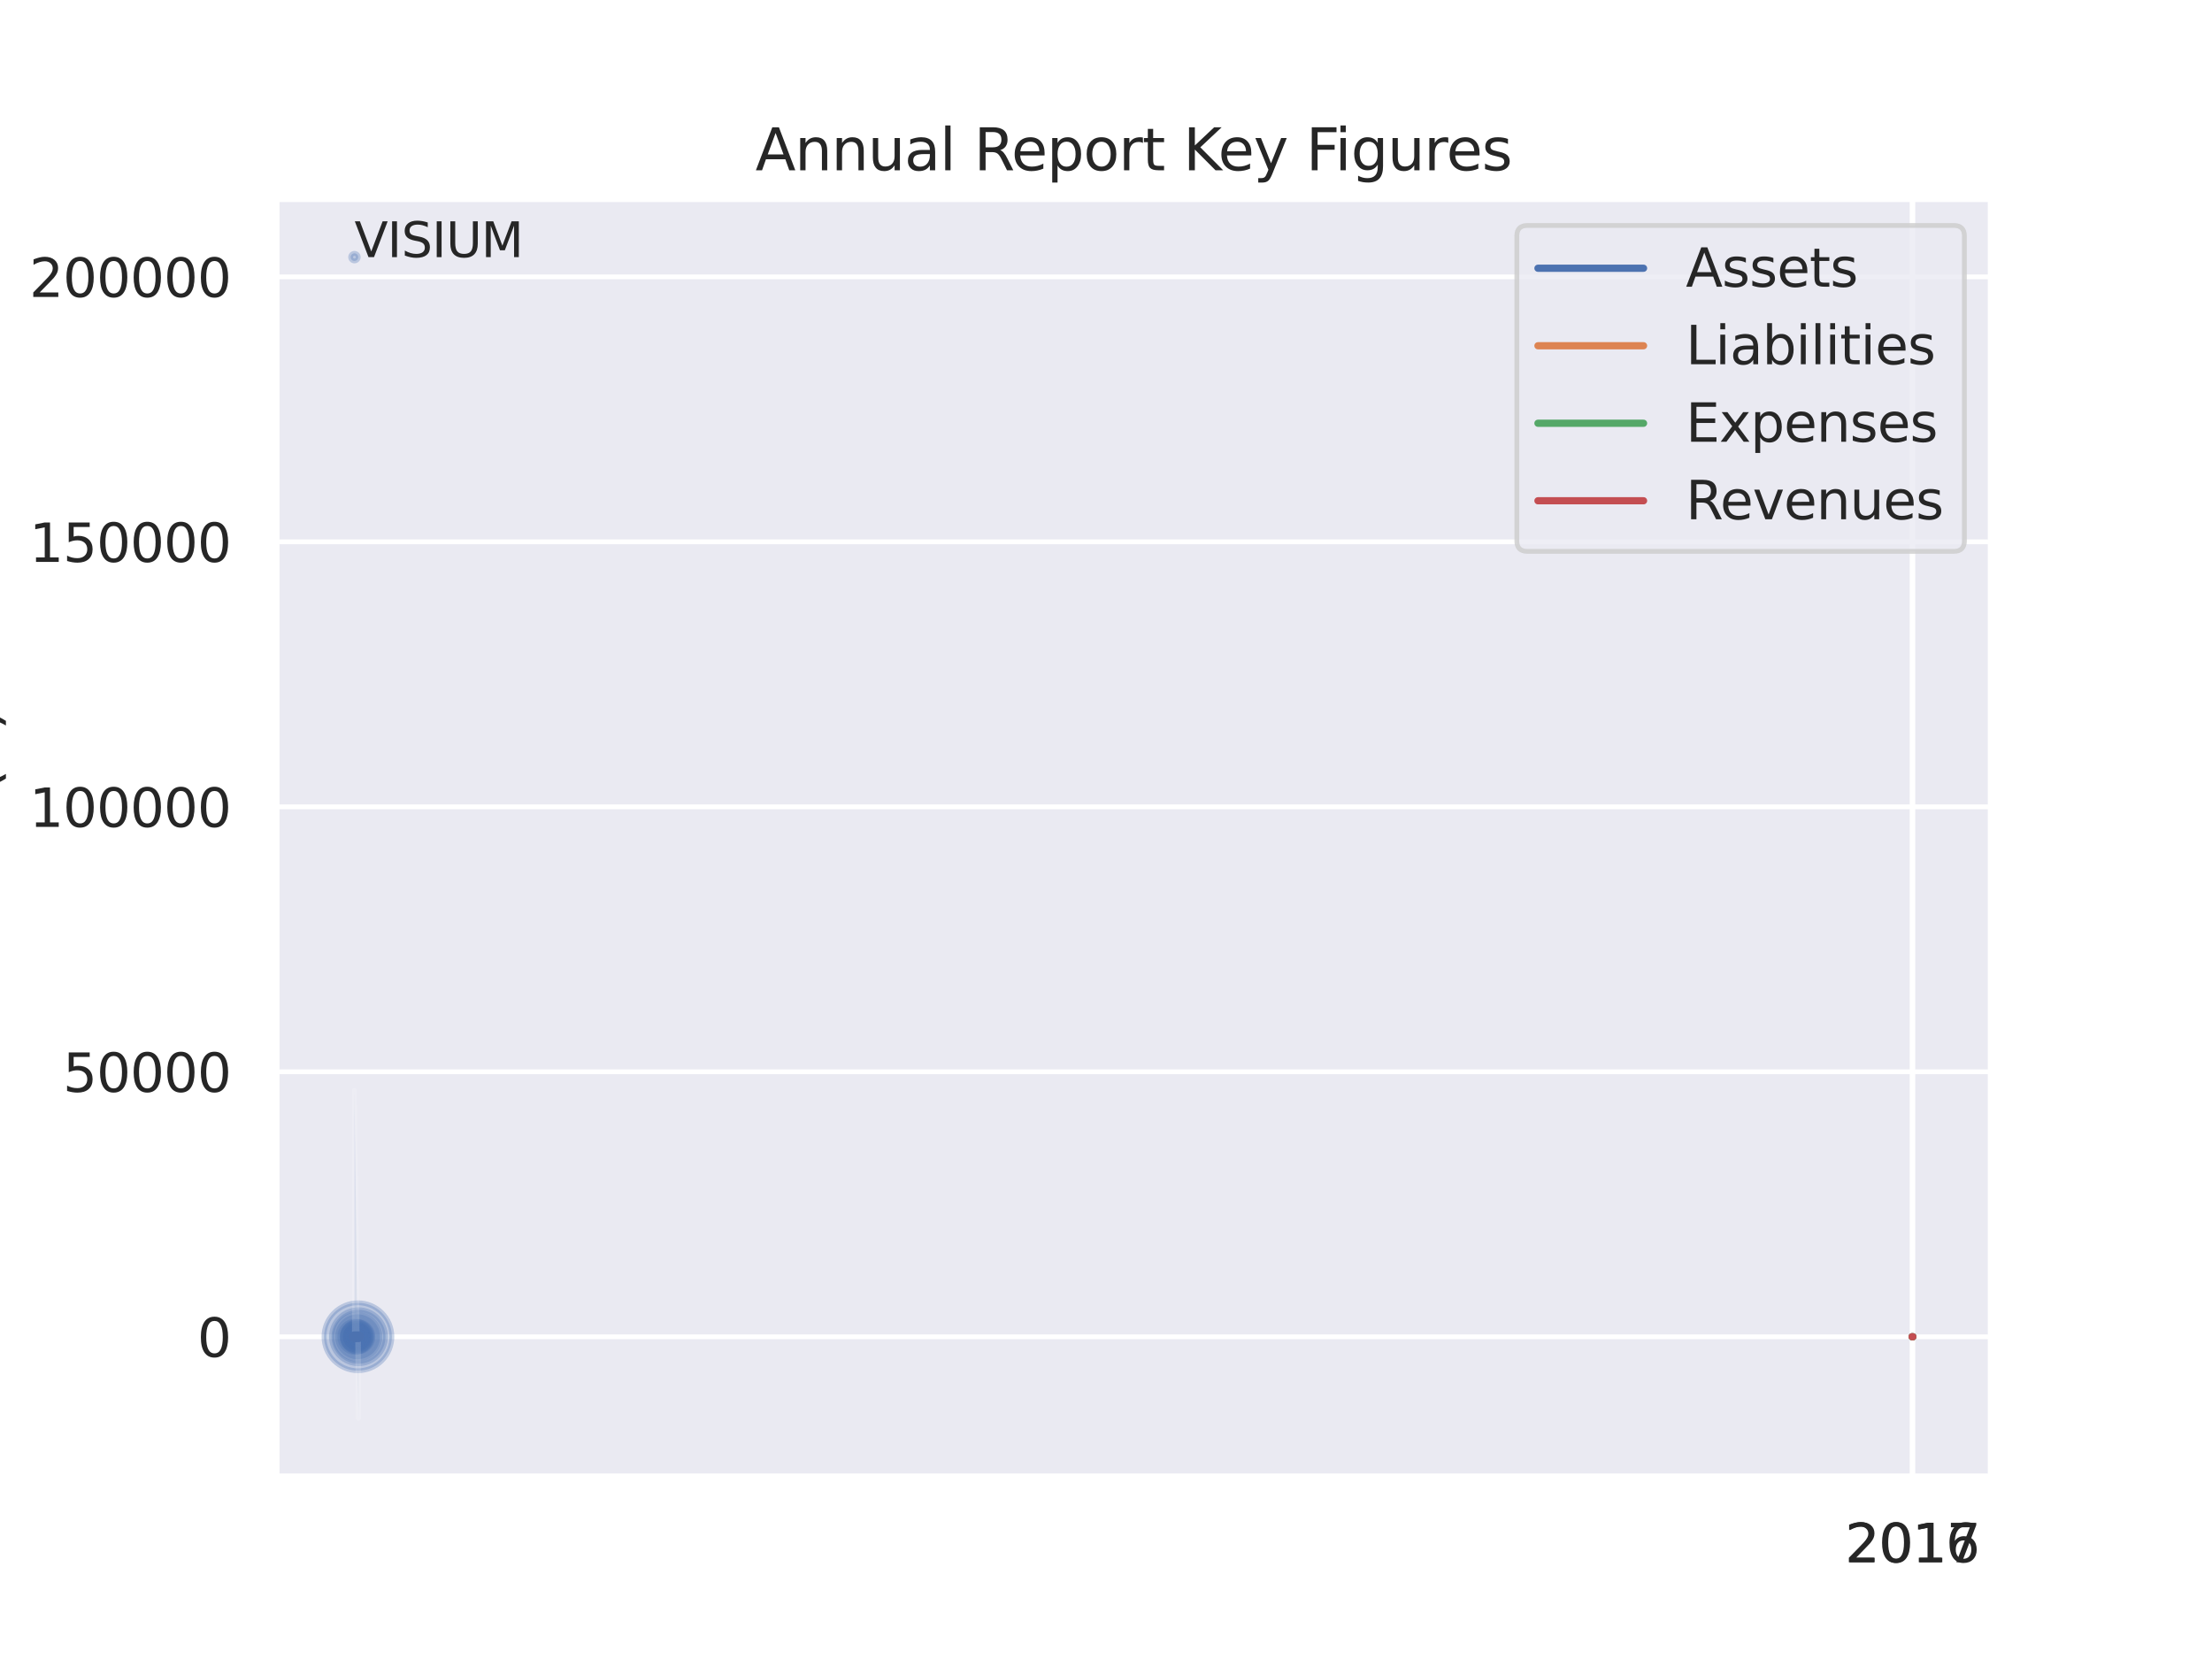 <?xml version="1.0" encoding="utf-8" standalone="no"?>
<!DOCTYPE svg PUBLIC "-//W3C//DTD SVG 1.1//EN"
  "http://www.w3.org/Graphics/SVG/1.1/DTD/svg11.dtd">
<svg xmlns:xlink="http://www.w3.org/1999/xlink" width="460.8pt" height="345.6pt" viewBox="0 0 460.8 345.6" xmlns="http://www.w3.org/2000/svg" version="1.1">
 <defs>
  <style type="text/css">*{stroke-linejoin: round; stroke-linecap: butt}</style>
 </defs>
 <g id="figure_1">
  <g id="patch_1">
   <path d="M 0 345.6 
L 460.8 345.6 
L 460.8 0 
L 0 0 
z
" style="fill: #ffffff"/>
  </g>
  <g id="axes_1">
   <g id="patch_2">
    <path d="M 57.6 307.584 
L 414.72 307.584 
L 414.72 41.472 
L 57.6 41.472 
z
" style="fill: #eaeaf2"/>
   </g>
   <g id="matplotlib.axis_1">
    <g id="xtick_1">
     <g id="line2d_1">
      <path d="M 398.326 307.584 
L 398.326 41.472 
" clip-path="url(#p0b3919b9aa)" style="fill: none; stroke: #ffffff; stroke-linecap: round"/>
     </g>
     <g id="text_1">
      <!-- 2016 -->
      <g style="fill: #262626" transform="translate(384.329 325.442) scale(0.11 -0.11)">
       <defs>
        <path id="DejaVuSans-32" d="M 1228 531 
L 3431 531 
L 3431 0 
L 469 0 
L 469 531 
Q 828 903 1448 1529 
Q 2069 2156 2228 2338 
Q 2531 2678 2651 2914 
Q 2772 3150 2772 3378 
Q 2772 3750 2511 3984 
Q 2250 4219 1831 4219 
Q 1534 4219 1204 4116 
Q 875 4013 500 3803 
L 500 4441 
Q 881 4594 1212 4672 
Q 1544 4750 1819 4750 
Q 2544 4750 2975 4387 
Q 3406 4025 3406 3419 
Q 3406 3131 3298 2873 
Q 3191 2616 2906 2266 
Q 2828 2175 2409 1742 
Q 1991 1309 1228 531 
z
" transform="scale(0.016)"/>
        <path id="DejaVuSans-30" d="M 2034 4250 
Q 1547 4250 1301 3770 
Q 1056 3291 1056 2328 
Q 1056 1369 1301 889 
Q 1547 409 2034 409 
Q 2525 409 2770 889 
Q 3016 1369 3016 2328 
Q 3016 3291 2770 3770 
Q 2525 4250 2034 4250 
z
M 2034 4750 
Q 2819 4750 3233 4129 
Q 3647 3509 3647 2328 
Q 3647 1150 3233 529 
Q 2819 -91 2034 -91 
Q 1250 -91 836 529 
Q 422 1150 422 2328 
Q 422 3509 836 4129 
Q 1250 4750 2034 4750 
z
" transform="scale(0.016)"/>
        <path id="DejaVuSans-31" d="M 794 531 
L 1825 531 
L 1825 4091 
L 703 3866 
L 703 4441 
L 1819 4666 
L 2450 4666 
L 2450 531 
L 3481 531 
L 3481 0 
L 794 0 
L 794 531 
z
" transform="scale(0.016)"/>
        <path id="DejaVuSans-36" d="M 2113 2584 
Q 1688 2584 1439 2293 
Q 1191 2003 1191 1497 
Q 1191 994 1439 701 
Q 1688 409 2113 409 
Q 2538 409 2786 701 
Q 3034 994 3034 1497 
Q 3034 2003 2786 2293 
Q 2538 2584 2113 2584 
z
M 3366 4563 
L 3366 3988 
Q 3128 4100 2886 4159 
Q 2644 4219 2406 4219 
Q 1781 4219 1451 3797 
Q 1122 3375 1075 2522 
Q 1259 2794 1537 2939 
Q 1816 3084 2150 3084 
Q 2853 3084 3261 2657 
Q 3669 2231 3669 1497 
Q 3669 778 3244 343 
Q 2819 -91 2113 -91 
Q 1303 -91 875 529 
Q 447 1150 447 2328 
Q 447 3434 972 4092 
Q 1497 4750 2381 4750 
Q 2619 4750 2861 4703 
Q 3103 4656 3366 4563 
z
" transform="scale(0.016)"/>
       </defs>
       <use xlink:href="#DejaVuSans-32"/>
       <use xlink:href="#DejaVuSans-30" x="63.623"/>
       <use xlink:href="#DejaVuSans-31" x="127.246"/>
       <use xlink:href="#DejaVuSans-36" x="190.869"/>
      </g>
     </g>
    </g>
    <g id="xtick_2">
     <g id="line2d_2">
      <path d="M 398.487 307.584 
L 398.487 41.472 
" clip-path="url(#p0b3919b9aa)" style="fill: none; stroke: #ffffff; stroke-linecap: round"/>
     </g>
     <g id="text_2">
      <!-- 2017 -->
      <g style="fill: #262626" transform="translate(384.49 325.442) scale(0.11 -0.11)">
       <defs>
        <path id="DejaVuSans-37" d="M 525 4666 
L 3525 4666 
L 3525 4397 
L 1831 0 
L 1172 0 
L 2766 4134 
L 525 4134 
L 525 4666 
z
" transform="scale(0.016)"/>
       </defs>
       <use xlink:href="#DejaVuSans-32"/>
       <use xlink:href="#DejaVuSans-30" x="63.623"/>
       <use xlink:href="#DejaVuSans-31" x="127.246"/>
       <use xlink:href="#DejaVuSans-37" x="190.869"/>
      </g>
     </g>
    </g>
   </g>
   <g id="matplotlib.axis_2">
    <g id="ytick_1">
     <g id="line2d_3">
      <path d="M 57.6 278.474 
L 414.72 278.474 
" clip-path="url(#p0b3919b9aa)" style="fill: none; stroke: #ffffff; stroke-linecap: round"/>
     </g>
     <g id="text_3">
      <!-- 0 -->
      <g style="fill: #262626" transform="translate(41.101 282.653) scale(0.11 -0.11)">
       <use xlink:href="#DejaVuSans-30"/>
      </g>
     </g>
    </g>
    <g id="ytick_2">
     <g id="line2d_4">
      <path d="M 57.6 223.274 
L 414.72 223.274 
" clip-path="url(#p0b3919b9aa)" style="fill: none; stroke: #ffffff; stroke-linecap: round"/>
     </g>
     <g id="text_4">
      <!-- 50000 -->
      <g style="fill: #262626" transform="translate(13.106 227.453) scale(0.11 -0.11)">
       <defs>
        <path id="DejaVuSans-35" d="M 691 4666 
L 3169 4666 
L 3169 4134 
L 1269 4134 
L 1269 2991 
Q 1406 3038 1543 3061 
Q 1681 3084 1819 3084 
Q 2600 3084 3056 2656 
Q 3513 2228 3513 1497 
Q 3513 744 3044 326 
Q 2575 -91 1722 -91 
Q 1428 -91 1123 -41 
Q 819 9 494 109 
L 494 744 
Q 775 591 1075 516 
Q 1375 441 1709 441 
Q 2250 441 2565 725 
Q 2881 1009 2881 1497 
Q 2881 1984 2565 2268 
Q 2250 2553 1709 2553 
Q 1456 2553 1204 2497 
Q 953 2441 691 2322 
L 691 4666 
z
" transform="scale(0.016)"/>
       </defs>
       <use xlink:href="#DejaVuSans-35"/>
       <use xlink:href="#DejaVuSans-30" x="63.623"/>
       <use xlink:href="#DejaVuSans-30" x="127.246"/>
       <use xlink:href="#DejaVuSans-30" x="190.869"/>
       <use xlink:href="#DejaVuSans-30" x="254.492"/>
      </g>
     </g>
    </g>
    <g id="ytick_3">
     <g id="line2d_5">
      <path d="M 57.6 168.074 
L 414.72 168.074 
" clip-path="url(#p0b3919b9aa)" style="fill: none; stroke: #ffffff; stroke-linecap: round"/>
     </g>
     <g id="text_5">
      <!-- 100000 -->
      <g style="fill: #262626" transform="translate(6.107 172.253) scale(0.11 -0.11)">
       <use xlink:href="#DejaVuSans-31"/>
       <use xlink:href="#DejaVuSans-30" x="63.623"/>
       <use xlink:href="#DejaVuSans-30" x="127.246"/>
       <use xlink:href="#DejaVuSans-30" x="190.869"/>
       <use xlink:href="#DejaVuSans-30" x="254.492"/>
       <use xlink:href="#DejaVuSans-30" x="318.115"/>
      </g>
     </g>
    </g>
    <g id="ytick_4">
     <g id="line2d_6">
      <path d="M 57.6 112.874 
L 414.72 112.874 
" clip-path="url(#p0b3919b9aa)" style="fill: none; stroke: #ffffff; stroke-linecap: round"/>
     </g>
     <g id="text_6">
      <!-- 150000 -->
      <g style="fill: #262626" transform="translate(6.107 117.053) scale(0.11 -0.11)">
       <use xlink:href="#DejaVuSans-31"/>
       <use xlink:href="#DejaVuSans-35" x="63.623"/>
       <use xlink:href="#DejaVuSans-30" x="127.246"/>
       <use xlink:href="#DejaVuSans-30" x="190.869"/>
       <use xlink:href="#DejaVuSans-30" x="254.492"/>
       <use xlink:href="#DejaVuSans-30" x="318.115"/>
      </g>
     </g>
    </g>
    <g id="ytick_5">
     <g id="line2d_7">
      <path d="M 57.6 57.674 
L 414.72 57.674 
" clip-path="url(#p0b3919b9aa)" style="fill: none; stroke: #ffffff; stroke-linecap: round"/>
     </g>
     <g id="text_7">
      <!-- 200000 -->
      <g style="fill: #262626" transform="translate(6.107 61.854) scale(0.11 -0.11)">
       <use xlink:href="#DejaVuSans-32"/>
       <use xlink:href="#DejaVuSans-30" x="63.623"/>
       <use xlink:href="#DejaVuSans-30" x="127.246"/>
       <use xlink:href="#DejaVuSans-30" x="190.869"/>
       <use xlink:href="#DejaVuSans-30" x="254.492"/>
       <use xlink:href="#DejaVuSans-30" x="318.115"/>
      </g>
     </g>
    </g>
    <g id="text_8">
     <!-- value (B) -->
     <g style="fill: #262626" transform="translate(-0.388 201.623) rotate(-90) scale(0.12 -0.12)">
      <defs>
       <path id="DejaVuSans-76" d="M 191 3500 
L 800 3500 
L 1894 563 
L 2988 3500 
L 3597 3500 
L 2284 0 
L 1503 0 
L 191 3500 
z
" transform="scale(0.016)"/>
       <path id="DejaVuSans-61" d="M 2194 1759 
Q 1497 1759 1228 1600 
Q 959 1441 959 1056 
Q 959 750 1161 570 
Q 1363 391 1709 391 
Q 2188 391 2477 730 
Q 2766 1069 2766 1631 
L 2766 1759 
L 2194 1759 
z
M 3341 1997 
L 3341 0 
L 2766 0 
L 2766 531 
Q 2569 213 2275 61 
Q 1981 -91 1556 -91 
Q 1019 -91 701 211 
Q 384 513 384 1019 
Q 384 1609 779 1909 
Q 1175 2209 1959 2209 
L 2766 2209 
L 2766 2266 
Q 2766 2663 2505 2880 
Q 2244 3097 1772 3097 
Q 1472 3097 1187 3025 
Q 903 2953 641 2809 
L 641 3341 
Q 956 3463 1253 3523 
Q 1550 3584 1831 3584 
Q 2591 3584 2966 3190 
Q 3341 2797 3341 1997 
z
" transform="scale(0.016)"/>
       <path id="DejaVuSans-6c" d="M 603 4863 
L 1178 4863 
L 1178 0 
L 603 0 
L 603 4863 
z
" transform="scale(0.016)"/>
       <path id="DejaVuSans-75" d="M 544 1381 
L 544 3500 
L 1119 3500 
L 1119 1403 
Q 1119 906 1312 657 
Q 1506 409 1894 409 
Q 2359 409 2629 706 
Q 2900 1003 2900 1516 
L 2900 3500 
L 3475 3500 
L 3475 0 
L 2900 0 
L 2900 538 
Q 2691 219 2414 64 
Q 2138 -91 1772 -91 
Q 1169 -91 856 284 
Q 544 659 544 1381 
z
M 1991 3584 
L 1991 3584 
z
" transform="scale(0.016)"/>
       <path id="DejaVuSans-65" d="M 3597 1894 
L 3597 1613 
L 953 1613 
Q 991 1019 1311 708 
Q 1631 397 2203 397 
Q 2534 397 2845 478 
Q 3156 559 3463 722 
L 3463 178 
Q 3153 47 2828 -22 
Q 2503 -91 2169 -91 
Q 1331 -91 842 396 
Q 353 884 353 1716 
Q 353 2575 817 3079 
Q 1281 3584 2069 3584 
Q 2775 3584 3186 3129 
Q 3597 2675 3597 1894 
z
M 3022 2063 
Q 3016 2534 2758 2815 
Q 2500 3097 2075 3097 
Q 1594 3097 1305 2825 
Q 1016 2553 972 2059 
L 3022 2063 
z
" transform="scale(0.016)"/>
       <path id="DejaVuSans-20" transform="scale(0.016)"/>
       <path id="DejaVuSans-28" d="M 1984 4856 
Q 1566 4138 1362 3434 
Q 1159 2731 1159 2009 
Q 1159 1288 1364 580 
Q 1569 -128 1984 -844 
L 1484 -844 
Q 1016 -109 783 600 
Q 550 1309 550 2009 
Q 550 2706 781 3412 
Q 1013 4119 1484 4856 
L 1984 4856 
z
" transform="scale(0.016)"/>
       <path id="DejaVuSans-42" d="M 1259 2228 
L 1259 519 
L 2272 519 
Q 2781 519 3026 730 
Q 3272 941 3272 1375 
Q 3272 1813 3026 2020 
Q 2781 2228 2272 2228 
L 1259 2228 
z
M 1259 4147 
L 1259 2741 
L 2194 2741 
Q 2656 2741 2882 2914 
Q 3109 3088 3109 3444 
Q 3109 3797 2882 3972 
Q 2656 4147 2194 4147 
L 1259 4147 
z
M 628 4666 
L 2241 4666 
Q 2963 4666 3353 4366 
Q 3744 4066 3744 3513 
Q 3744 3084 3544 2831 
Q 3344 2578 2956 2516 
Q 3422 2416 3680 2098 
Q 3938 1781 3938 1306 
Q 3938 681 3513 340 
Q 3088 0 2303 0 
L 628 0 
L 628 4666 
z
" transform="scale(0.016)"/>
       <path id="DejaVuSans-29" d="M 513 4856 
L 1013 4856 
Q 1481 4119 1714 3412 
Q 1947 2706 1947 2009 
Q 1947 1309 1714 600 
Q 1481 -109 1013 -844 
L 513 -844 
Q 928 -128 1133 580 
Q 1338 1288 1338 2009 
Q 1338 2731 1133 3434 
Q 928 4138 513 4856 
z
" transform="scale(0.016)"/>
      </defs>
      <use xlink:href="#DejaVuSans-76"/>
      <use xlink:href="#DejaVuSans-61" x="59.18"/>
      <use xlink:href="#DejaVuSans-6c" x="120.459"/>
      <use xlink:href="#DejaVuSans-75" x="148.242"/>
      <use xlink:href="#DejaVuSans-65" x="211.621"/>
      <use xlink:href="#DejaVuSans-20" x="273.145"/>
      <use xlink:href="#DejaVuSans-28" x="304.932"/>
      <use xlink:href="#DejaVuSans-42" x="343.945"/>
      <use xlink:href="#DejaVuSans-29" x="412.549"/>
     </g>
    </g>
   </g>
   <g id="PathCollection_1">
    <path d="M 74.275 280.045 
C 74.692 280.045 75.092 279.879 75.387 279.584 
C 75.681 279.29 75.847 278.89 75.847 278.473 
C 75.847 278.056 75.681 277.656 75.387 277.361 
C 75.092 277.066 74.692 276.901 74.275 276.901 
C 73.858 276.901 73.458 277.066 73.163 277.361 
C 72.868 277.656 72.703 278.056 72.703 278.473 
C 72.703 278.89 72.868 279.29 73.163 279.584 
C 73.458 279.879 73.858 280.045 74.275 280.045 
z
" clip-path="url(#p0b3919b9aa)" style="fill: #4c72b0; fill-opacity: 0.3; stroke: #4c72b0; stroke-opacity: 0.3"/>
    <path d="M 74.395 279.978 
C 74.794 279.978 75.177 279.819 75.46 279.537 
C 75.742 279.255 75.901 278.872 75.901 278.472 
C 75.901 278.073 75.742 277.69 75.46 277.408 
C 75.177 277.125 74.794 276.967 74.395 276.967 
C 73.996 276.967 73.613 277.125 73.33 277.408 
C 73.048 277.69 72.889 278.073 72.889 278.472 
C 72.889 278.872 73.048 279.255 73.33 279.537 
C 73.613 279.819 73.996 279.978 74.395 279.978 
z
" clip-path="url(#p0b3919b9aa)" style="fill: #4c72b0; fill-opacity: 0.3; stroke: #4c72b0; stroke-opacity: 0.3"/>
    <path d="M 74.63 279.84 
C 74.993 279.84 75.341 279.695 75.598 279.439 
C 75.855 279.182 75.999 278.834 75.999 278.47 
C 75.999 278.107 75.855 277.759 75.598 277.502 
C 75.341 277.245 74.993 277.101 74.63 277.101 
C 74.267 277.101 73.919 277.245 73.662 277.502 
C 73.405 277.759 73.261 278.107 73.261 278.47 
C 73.261 278.834 73.405 279.182 73.662 279.439 
C 73.919 279.695 74.267 279.84 74.63 279.84 
z
" clip-path="url(#p0b3919b9aa)" style="fill: #4c72b0; fill-opacity: 0.3; stroke: #4c72b0; stroke-opacity: 0.3"/>
    <path d="M 74.346 281.316 
C 75.102 281.316 75.828 281.015 76.362 280.481 
C 76.897 279.946 77.198 279.22 77.198 278.464 
C 77.198 277.708 76.897 276.982 76.362 276.448 
C 75.828 275.913 75.102 275.612 74.346 275.612 
C 73.59 275.612 72.864 275.913 72.329 276.448 
C 71.794 276.982 71.494 277.708 71.494 278.464 
C 71.494 279.22 71.794 279.946 72.329 280.481 
C 72.864 281.015 73.59 281.316 74.346 281.316 
z
" clip-path="url(#p0b3919b9aa)" style="fill: #4c72b0; fill-opacity: 0.3; stroke: #4c72b0; stroke-opacity: 0.3"/>
    <path d="M 73.992 281.713 
C 74.852 281.713 75.677 281.371 76.285 280.763 
C 76.893 280.155 77.234 279.33 77.234 278.471 
C 77.234 277.611 76.893 276.786 76.285 276.178 
C 75.677 275.57 74.852 275.228 73.992 275.228 
C 73.132 275.228 72.308 275.57 71.7 276.178 
C 71.092 276.786 70.75 277.611 70.75 278.471 
C 70.75 279.33 71.092 280.155 71.7 280.763 
C 72.308 281.371 73.132 281.713 73.992 281.713 
z
" clip-path="url(#p0b3919b9aa)" style="fill: #4c72b0; fill-opacity: 0.3; stroke: #4c72b0; stroke-opacity: 0.3"/>
    <path d="M 74.486 283.14 
C 75.725 283.14 76.913 282.648 77.789 281.772 
C 78.665 280.896 79.157 279.708 79.157 278.469 
C 79.157 277.231 78.665 276.043 77.789 275.167 
C 76.913 274.291 75.725 273.799 74.486 273.799 
C 73.248 273.799 72.06 274.291 71.184 275.167 
C 70.308 276.043 69.816 277.231 69.816 278.469 
C 69.816 279.708 70.308 280.896 71.184 281.772 
C 72.06 282.648 73.248 283.14 74.486 283.14 
z
" clip-path="url(#p0b3919b9aa)" style="fill: #4c72b0; fill-opacity: 0.3; stroke: #4c72b0; stroke-opacity: 0.3"/>
    <path d="M 73.837 54.36 
C 74.047 54.36 74.249 54.277 74.397 54.128 
C 74.546 53.979 74.629 53.778 74.629 53.568 
C 74.629 53.358 74.546 53.157 74.397 53.008 
C 74.249 52.859 74.047 52.776 73.837 52.776 
C 73.627 52.776 73.426 52.859 73.277 53.008 
C 73.129 53.157 73.045 53.358 73.045 53.568 
C 73.045 53.778 73.129 53.979 73.277 54.128 
C 73.426 54.277 73.627 54.36 73.837 54.36 
z
" clip-path="url(#p0b3919b9aa)" style="fill: #4c72b0; fill-opacity: 0.3; stroke: #4c72b0; stroke-opacity: 0.3"/>
    <path d="M 74.5 280.862 
C 75.135 280.862 75.743 280.61 76.191 280.162 
C 76.64 279.714 76.892 279.105 76.892 278.471 
C 76.892 277.837 76.64 277.228 76.191 276.78 
C 75.743 276.332 75.135 276.08 74.5 276.08 
C 73.866 276.08 73.258 276.332 72.809 276.78 
C 72.361 277.228 72.109 277.837 72.109 278.471 
C 72.109 279.105 72.361 279.714 72.809 280.162 
C 73.258 280.61 73.866 280.862 74.5 280.862 
z
" clip-path="url(#p0b3919b9aa)" style="fill: #4c72b0; fill-opacity: 0.3; stroke: #4c72b0; stroke-opacity: 0.3"/>
    <path d="M 74.464 280.627 
C 75.036 280.627 75.585 280.4 75.99 279.995 
C 76.394 279.591 76.621 279.042 76.621 278.47 
C 76.621 277.898 76.394 277.349 75.99 276.945 
C 75.585 276.54 75.036 276.313 74.464 276.313 
C 73.892 276.313 73.343 276.54 72.939 276.945 
C 72.534 277.349 72.307 277.898 72.307 278.47 
C 72.307 279.042 72.534 279.591 72.939 279.995 
C 73.343 280.4 73.892 280.627 74.464 280.627 
z
" clip-path="url(#p0b3919b9aa)" style="fill: #4c72b0; fill-opacity: 0.3; stroke: #4c72b0; stroke-opacity: 0.3"/>
    <path d="M 74.252 280.308 
C 74.74 280.308 75.207 280.114 75.552 279.77 
C 75.896 279.425 76.09 278.958 76.09 278.47 
C 76.09 277.983 75.896 277.515 75.552 277.171 
C 75.207 276.826 74.74 276.633 74.252 276.633 
C 73.765 276.633 73.297 276.826 72.953 277.171 
C 72.608 277.515 72.415 277.983 72.415 278.47 
C 72.415 278.958 72.608 279.425 72.953 279.77 
C 73.297 280.114 73.765 280.308 74.252 280.308 
z
" clip-path="url(#p0b3919b9aa)" style="fill: #4c72b0; fill-opacity: 0.3; stroke: #4c72b0; stroke-opacity: 0.3"/>
    <path d="M 74.577 281.075 
C 75.268 281.075 75.931 280.801 76.419 280.312 
C 76.908 279.824 77.182 279.161 77.182 278.471 
C 77.182 277.78 76.908 277.117 76.419 276.629 
C 75.931 276.14 75.268 275.866 74.577 275.866 
C 73.886 275.866 73.224 276.14 72.735 276.629 
C 72.247 277.117 71.972 277.78 71.972 278.471 
C 71.972 279.161 72.247 279.824 72.735 280.312 
C 73.224 280.801 73.886 281.075 74.577 281.075 
z
" clip-path="url(#p0b3919b9aa)" style="fill: #4c72b0; fill-opacity: 0.3; stroke: #4c72b0; stroke-opacity: 0.3"/>
    <path d="M 74.253 280.681 
C 74.839 280.681 75.401 280.449 75.815 280.034 
C 76.229 279.62 76.462 279.058 76.462 278.472 
C 76.462 277.886 76.229 277.324 75.815 276.91 
C 75.401 276.496 74.839 276.263 74.253 276.263 
C 73.667 276.263 73.105 276.496 72.691 276.91 
C 72.277 277.324 72.044 277.886 72.044 278.472 
C 72.044 279.058 72.277 279.62 72.691 280.034 
C 73.105 280.449 73.667 280.681 74.253 280.681 
z
" clip-path="url(#p0b3919b9aa)" style="fill: #4c72b0; fill-opacity: 0.3; stroke: #4c72b0; stroke-opacity: 0.3"/>
    <path d="M 74.638 280.272 
C 75.117 280.272 75.576 280.082 75.914 279.744 
C 76.253 279.405 76.443 278.946 76.443 278.468 
C 76.443 277.989 76.253 277.53 75.914 277.191 
C 75.576 276.853 75.117 276.663 74.638 276.663 
C 74.159 276.663 73.7 276.853 73.362 277.191 
C 73.023 277.53 72.833 277.989 72.833 278.468 
C 72.833 278.946 73.023 279.405 73.362 279.744 
C 73.7 280.082 74.159 280.272 74.638 280.272 
z
" clip-path="url(#p0b3919b9aa)" style="fill: #4c72b0; fill-opacity: 0.3; stroke: #4c72b0; stroke-opacity: 0.3"/>
    <path d="M 74.679 284.09 
C 76.171 284.09 77.602 283.497 78.657 282.442 
C 79.711 281.387 80.304 279.957 80.304 278.465 
C 80.304 276.973 79.711 275.542 78.657 274.488 
C 77.602 273.433 76.171 272.84 74.679 272.84 
C 73.188 272.84 71.757 273.433 70.702 274.488 
C 69.647 275.542 69.055 276.973 69.055 278.465 
C 69.055 279.957 69.647 281.387 70.702 282.442 
C 71.757 283.497 73.188 284.09 74.679 284.09 
z
" clip-path="url(#p0b3919b9aa)" style="fill: #4c72b0; fill-opacity: 0.3; stroke: #4c72b0; stroke-opacity: 0.3"/>
    <path d="M 74.422 280.651 
C 75.001 280.651 75.557 280.421 75.966 280.011 
C 76.376 279.602 76.606 279.046 76.606 278.467 
C 76.606 277.888 76.376 277.332 75.966 276.922 
C 75.557 276.513 75.001 276.283 74.422 276.283 
C 73.842 276.283 73.287 276.513 72.877 276.922 
C 72.467 277.332 72.237 277.888 72.237 278.467 
C 72.237 279.046 72.467 279.602 72.877 280.011 
C 73.287 280.421 73.842 280.651 74.422 280.651 
z
" clip-path="url(#p0b3919b9aa)" style="fill: #4c72b0; fill-opacity: 0.3; stroke: #4c72b0; stroke-opacity: 0.3"/>
    <path d="M 74.58 281.269 
C 75.323 281.269 76.036 280.974 76.562 280.448 
C 77.087 279.923 77.383 279.21 77.383 278.467 
C 77.383 277.724 77.087 277.011 76.562 276.485 
C 76.036 275.96 75.323 275.665 74.58 275.665 
C 73.837 275.665 73.124 275.96 72.599 276.485 
C 72.073 277.011 71.778 277.724 71.778 278.467 
C 71.778 279.21 72.073 279.923 72.599 280.448 
C 73.124 280.974 73.837 281.269 74.58 281.269 
z
" clip-path="url(#p0b3919b9aa)" style="fill: #4c72b0; fill-opacity: 0.3; stroke: #4c72b0; stroke-opacity: 0.3"/>
    <path d="M 74.025 280.577 
C 74.584 280.577 75.12 280.355 75.515 279.96 
C 75.91 279.565 76.132 279.029 76.132 278.47 
C 76.132 277.912 75.91 277.376 75.515 276.981 
C 75.12 276.586 74.584 276.364 74.025 276.364 
C 73.466 276.364 72.93 276.586 72.535 276.981 
C 72.14 277.376 71.918 277.912 71.918 278.47 
C 71.918 279.029 72.14 279.565 72.535 279.96 
C 72.93 280.355 73.466 280.577 74.025 280.577 
z
" clip-path="url(#p0b3919b9aa)" style="fill: #4c72b0; fill-opacity: 0.3; stroke: #4c72b0; stroke-opacity: 0.3"/>
    <path d="M 73.834 279.126 
C 74.008 279.126 74.174 279.058 74.296 278.935 
C 74.419 278.813 74.487 278.647 74.487 278.474 
C 74.487 278.3 74.419 278.134 74.296 278.012 
C 74.174 277.889 74.008 277.821 73.834 277.821 
C 73.661 277.821 73.495 277.889 73.373 278.012 
C 73.25 278.134 73.182 278.3 73.182 278.474 
C 73.182 278.647 73.25 278.813 73.373 278.935 
C 73.495 279.058 73.661 279.126 73.834 279.126 
z
" clip-path="url(#p0b3919b9aa)" style="fill: #4c72b0; fill-opacity: 0.3; stroke: #4c72b0; stroke-opacity: 0.3"/>
    <path d="M 74.398 281.578 
C 75.223 281.578 76.014 281.25 76.597 280.667 
C 77.18 280.084 77.507 279.294 77.507 278.469 
C 77.507 277.645 77.18 276.854 76.597 276.271 
C 76.014 275.688 75.223 275.36 74.398 275.36 
C 73.574 275.36 72.783 275.688 72.2 276.271 
C 71.617 276.854 71.289 277.645 71.289 278.469 
C 71.289 279.294 71.617 280.084 72.2 280.667 
C 72.783 281.25 73.574 281.578 74.398 281.578 
z
" clip-path="url(#p0b3919b9aa)" style="fill: #4c72b0; fill-opacity: 0.3; stroke: #4c72b0; stroke-opacity: 0.3"/>
    <path d="M 74.094 279.345 
C 74.33 279.345 74.557 279.251 74.724 279.084 
C 74.891 278.917 74.985 278.691 74.985 278.454 
C 74.985 278.218 74.891 277.991 74.724 277.824 
C 74.557 277.657 74.33 277.563 74.094 277.563 
C 73.858 277.563 73.631 277.657 73.464 277.824 
C 73.297 277.991 73.203 278.218 73.203 278.454 
C 73.203 278.691 73.297 278.917 73.464 279.084 
C 73.631 279.251 73.858 279.345 74.094 279.345 
z
" clip-path="url(#p0b3919b9aa)" style="fill: #4c72b0; fill-opacity: 0.3; stroke: #4c72b0; stroke-opacity: 0.3"/>
    <path d="M 73.833 279.179 
C 74.02 279.179 74.199 279.105 74.331 278.972 
C 74.464 278.84 74.538 278.661 74.538 278.473 
C 74.538 278.286 74.464 278.107 74.331 277.975 
C 74.199 277.842 74.02 277.768 73.833 277.768 
C 73.646 277.768 73.466 277.842 73.334 277.975 
C 73.202 278.107 73.127 278.286 73.127 278.473 
C 73.127 278.661 73.202 278.84 73.334 278.972 
C 73.466 279.105 73.646 279.179 73.833 279.179 
z
" clip-path="url(#p0b3919b9aa)" style="fill: #4c72b0; fill-opacity: 0.3; stroke: #4c72b0; stroke-opacity: 0.3"/>
    <path d="M 74.308 280.775 
C 74.919 280.775 75.505 280.533 75.937 280.101 
C 76.369 279.669 76.611 279.083 76.611 278.472 
C 76.611 277.862 76.369 277.276 75.937 276.844 
C 75.505 276.412 74.919 276.17 74.308 276.17 
C 73.698 276.17 73.112 276.412 72.68 276.844 
C 72.248 277.276 72.005 277.862 72.005 278.472 
C 72.005 279.083 72.248 279.669 72.68 280.101 
C 73.112 280.533 73.698 280.775 74.308 280.775 
z
" clip-path="url(#p0b3919b9aa)" style="fill: #4c72b0; fill-opacity: 0.3; stroke: #4c72b0; stroke-opacity: 0.3"/>
    <path d="M 74.508 282.144 
C 75.482 282.144 76.416 281.757 77.105 281.068 
C 77.794 280.38 78.181 279.445 78.181 278.471 
C 78.181 277.497 77.794 276.563 77.105 275.874 
C 76.416 275.186 75.482 274.799 74.508 274.799 
C 73.534 274.799 72.6 275.186 71.911 275.874 
C 71.222 276.563 70.835 277.497 70.835 278.471 
C 70.835 279.445 71.222 280.38 71.911 281.068 
C 72.6 281.757 73.534 282.144 74.508 282.144 
z
" clip-path="url(#p0b3919b9aa)" style="fill: #4c72b0; fill-opacity: 0.3; stroke: #4c72b0; stroke-opacity: 0.3"/>
    <path d="M 73.853 278.883 
C 73.962 278.883 74.067 278.839 74.144 278.762 
C 74.221 278.685 74.264 278.581 74.264 278.471 
C 74.264 278.362 74.221 278.258 74.144 278.181 
C 74.067 278.104 73.962 278.06 73.853 278.06 
C 73.744 278.06 73.639 278.104 73.562 278.181 
C 73.485 278.258 73.442 278.362 73.442 278.471 
C 73.442 278.581 73.485 278.685 73.562 278.762 
C 73.639 278.839 73.744 278.883 73.853 278.883 
z
" clip-path="url(#p0b3919b9aa)" style="fill: #4c72b0; fill-opacity: 0.3; stroke: #4c72b0; stroke-opacity: 0.3"/>
    <path d="M 74.568 285.541 
C 76.443 285.541 78.242 284.796 79.568 283.47 
C 80.894 282.144 81.639 280.346 81.639 278.47 
C 81.639 276.595 80.894 274.796 79.568 273.47 
C 78.242 272.144 76.443 271.399 74.568 271.399 
C 72.692 271.399 70.894 272.144 69.568 273.47 
C 68.242 274.796 67.496 276.595 67.496 278.47 
C 67.496 280.346 68.242 282.144 69.568 283.47 
C 70.894 284.796 72.692 285.541 74.568 285.541 
z
" clip-path="url(#p0b3919b9aa)" style="fill: #4c72b0; fill-opacity: 0.3; stroke: #4c72b0; stroke-opacity: 0.3"/>
    <path d="M 74.181 280.737 
C 74.781 280.737 75.357 280.498 75.782 280.074 
C 76.206 279.649 76.445 279.073 76.445 278.473 
C 76.445 277.872 76.206 277.296 75.782 276.872 
C 75.357 276.447 74.781 276.209 74.181 276.209 
C 73.58 276.209 73.004 276.447 72.58 276.872 
C 72.155 277.296 71.917 277.872 71.917 278.473 
C 71.917 279.073 72.155 279.649 72.58 280.074 
C 73.004 280.498 73.58 280.737 74.181 280.737 
z
" clip-path="url(#p0b3919b9aa)" style="fill: #4c72b0; fill-opacity: 0.3; stroke: #4c72b0; stroke-opacity: 0.3"/>
   </g>
   <g id="PolyCollection_1">
    <defs>
     <path id="m2ae8bcd26c" d="M 73.833 -118.469 
L 73.833 -67.126 
L 73.841 -67.126 
L 73.85 -67.126 
L 73.858 -67.127 
L 73.867 -67.127 
L 73.875 -67.127 
L 73.884 -67.127 
L 73.893 -67.127 
L 73.901 -67.127 
L 73.91 -67.127 
L 73.918 -67.127 
L 73.927 -67.127 
L 73.935 -67.127 
L 73.944 -67.127 
L 73.952 -67.127 
L 73.961 -67.127 
L 73.97 -67.127 
L 73.978 -67.127 
L 73.987 -67.127 
L 73.995 -67.127 
L 74.004 -67.127 
L 74.012 -67.127 
L 74.021 -67.127 
L 74.029 -67.128 
L 74.038 -67.128 
L 74.047 -67.128 
L 74.055 -67.128 
L 74.064 -67.128 
L 74.072 -67.128 
L 74.081 -67.128 
L 74.089 -67.128 
L 74.098 -67.128 
L 74.106 -67.128 
L 74.115 -67.128 
L 74.123 -67.128 
L 74.132 -67.128 
L 74.141 -67.128 
L 74.149 -67.128 
L 74.158 -67.128 
L 74.166 -67.128 
L 74.175 -67.128 
L 74.183 -67.128 
L 74.192 -67.128 
L 74.2 -67.128 
L 74.209 -67.128 
L 74.218 -67.128 
L 74.226 -67.129 
L 74.235 -67.129 
L 74.243 -67.129 
L 74.252 -67.129 
L 74.26 -67.129 
L 74.269 -67.129 
L 74.277 -67.129 
L 74.286 -67.129 
L 74.294 -67.129 
L 74.303 -67.129 
L 74.312 -67.129 
L 74.32 -67.129 
L 74.329 -67.129 
L 74.337 -67.129 
L 74.346 -67.129 
L 74.354 -67.129 
L 74.363 -67.129 
L 74.371 -67.129 
L 74.38 -67.129 
L 74.389 -67.129 
L 74.397 -67.129 
L 74.406 -67.129 
L 74.414 -67.129 
L 74.423 -67.129 
L 74.431 -67.129 
L 74.44 -67.129 
L 74.448 -67.129 
L 74.457 -67.129 
L 74.466 -67.129 
L 74.474 -67.129 
L 74.483 -67.129 
L 74.491 -67.129 
L 74.5 -67.127 
L 74.508 -66.888 
L 74.517 -65.858 
L 74.525 -64.84 
L 74.534 -63.771 
L 74.542 -62.43 
L 74.551 -61.089 
L 74.56 -60.202 
L 74.568 -59.506 
L 74.577 -58.767 
L 74.585 -57.759 
L 74.594 -56.751 
L 74.602 -56.018 
L 74.611 -55.357 
L 74.619 -54.695 
L 74.628 -54.038 
L 74.637 -53.383 
L 74.645 -52.729 
L 74.654 -52.075 
L 74.662 -51.421 
L 74.671 -50.766 
L 74.679 -50.112 
L 74.679 -67.133 
L 74.679 -67.133 
L 74.671 -67.133 
L 74.662 -67.133 
L 74.654 -67.133 
L 74.645 -67.132 
L 74.637 -67.132 
L 74.628 -67.132 
L 74.619 -67.132 
L 74.611 -67.132 
L 74.602 -67.132 
L 74.594 -67.132 
L 74.585 -67.132 
L 74.577 -67.132 
L 74.568 -67.132 
L 74.56 -67.132 
L 74.551 -67.132 
L 74.542 -67.132 
L 74.534 -67.132 
L 74.525 -67.132 
L 74.517 -67.132 
L 74.508 -67.132 
L 74.5 -67.132 
L 74.491 -67.132 
L 74.483 -67.132 
L 74.474 -67.132 
L 74.466 -67.132 
L 74.457 -67.132 
L 74.448 -67.132 
L 74.44 -67.132 
L 74.431 -67.133 
L 74.423 -67.133 
L 74.414 -67.133 
L 74.406 -67.133 
L 74.397 -67.704 
L 74.389 -68.714 
L 74.38 -69.724 
L 74.371 -70.734 
L 74.363 -71.745 
L 74.354 -72.741 
L 74.346 -73.732 
L 74.337 -74.723 
L 74.329 -75.715 
L 74.32 -76.706 
L 74.312 -77.697 
L 74.303 -78.688 
L 74.294 -79.528 
L 74.286 -80.19 
L 74.277 -81.124 
L 74.269 -82.093 
L 74.26 -83.06 
L 74.252 -84.022 
L 74.243 -84.983 
L 74.235 -85.748 
L 74.226 -86.469 
L 74.218 -87.183 
L 74.209 -87.897 
L 74.2 -88.611 
L 74.192 -89.324 
L 74.183 -90.038 
L 74.175 -90.752 
L 74.166 -91.466 
L 74.158 -92.179 
L 74.149 -92.893 
L 74.141 -93.607 
L 74.132 -94.321 
L 74.123 -95.034 
L 74.115 -95.748 
L 74.106 -96.462 
L 74.098 -97.176 
L 74.089 -97.89 
L 74.081 -98.58 
L 74.072 -99.266 
L 74.064 -99.952 
L 74.055 -100.637 
L 74.047 -101.323 
L 74.038 -102.009 
L 74.029 -102.695 
L 74.021 -103.381 
L 74.012 -104.067 
L 74.004 -104.753 
L 73.995 -105.438 
L 73.987 -106.124 
L 73.978 -106.81 
L 73.97 -107.496 
L 73.961 -108.182 
L 73.952 -108.868 
L 73.944 -109.553 
L 73.935 -110.239 
L 73.927 -110.925 
L 73.918 -111.611 
L 73.91 -112.297 
L 73.901 -112.983 
L 73.893 -113.668 
L 73.884 -114.354 
L 73.875 -115.04 
L 73.867 -115.726 
L 73.858 -116.412 
L 73.85 -117.098 
L 73.841 -117.783 
L 73.833 -118.469 
z
" style="stroke: #ffffff; stroke-opacity: 0.15"/>
    </defs>
    <g clip-path="url(#p0b3919b9aa)">
     <use xlink:href="#m2ae8bcd26c" x="0" y="345.6" style="fill: #4c72b0; fill-opacity: 0.15; stroke: #ffffff; stroke-opacity: 0.15"/>
    </g>
   </g>
   <g id="PolyCollection_2"/>
   <g id="PolyCollection_3"/>
   <g id="PolyCollection_4"/>
   <g id="PolyCollection_5"/>
   <g id="line2d_8">
    <path d="M 73.833 278.472 
L 73.841 278.472 
L 73.85 278.472 
L 73.858 278.472 
L 73.867 278.472 
L 73.875 278.472 
L 73.884 278.472 
L 73.893 278.472 
L 73.901 278.472 
L 73.91 278.472 
L 73.918 278.472 
L 73.927 278.471 
L 73.935 278.471 
L 73.944 278.471 
L 73.952 278.471 
L 73.961 278.471 
L 73.97 278.471 
L 73.978 278.471 
L 73.987 278.471 
L 73.995 278.471 
L 74.004 278.471 
L 74.012 278.471 
L 74.021 278.471 
L 74.029 278.471 
L 74.038 278.471 
L 74.047 278.471 
L 74.055 278.471 
L 74.064 278.471 
L 74.072 278.471 
L 74.081 278.471 
L 74.089 278.471 
L 74.098 278.471 
L 74.106 278.471 
L 74.115 278.471 
L 74.123 278.471 
L 74.132 278.471 
L 74.141 278.471 
L 74.149 278.471 
L 74.158 278.471 
L 74.166 278.471 
L 74.175 278.471 
L 74.183 278.471 
L 74.192 278.471 
L 74.2 278.471 
L 74.209 278.47 
L 74.218 278.47 
L 74.226 278.47 
L 74.235 278.47 
L 74.243 278.47 
L 74.252 278.47 
L 74.26 278.47 
L 74.269 278.47 
L 74.277 278.47 
L 74.286 278.47 
L 74.294 278.47 
L 74.303 278.47 
L 74.312 278.47 
L 74.32 278.47 
L 74.329 278.47 
L 74.337 278.47 
L 74.346 278.47 
L 74.354 278.47 
L 74.363 278.47 
L 74.371 278.47 
L 74.38 278.47 
L 74.389 278.47 
L 74.397 278.47 
L 74.406 278.47 
L 74.414 278.47 
L 74.423 278.47 
L 74.431 278.47 
L 74.44 278.47 
L 74.448 278.47 
L 74.457 278.47 
L 74.466 278.47 
L 74.474 278.47 
L 74.483 278.47 
L 74.491 278.469 
L 74.5 278.469 
L 74.508 278.469 
L 74.517 278.469 
L 74.525 278.469 
L 74.534 278.469 
L 74.542 278.469 
L 74.551 278.469 
L 74.56 278.469 
L 74.568 278.469 
L 74.577 278.469 
L 74.585 278.469 
L 74.594 278.469 
L 74.602 278.469 
L 74.611 278.469 
L 74.619 278.469 
L 74.628 278.469 
L 74.637 278.469 
L 74.645 278.469 
L 74.654 278.469 
L 74.662 278.469 
L 74.671 278.469 
L 74.679 278.469 
" clip-path="url(#p0b3919b9aa)" style="fill: none; stroke: #4c72b0; stroke-width: 2.25; stroke-linecap: round"/>
   </g>
   <g id="line2d_9">
    <path d="M 398.326 278.474 
L 398.487 278.474 
" clip-path="url(#p0b3919b9aa)" style="fill: none; stroke: #4c72b0; stroke-width: 1.5; stroke-linecap: round"/>
   </g>
   <g id="line2d_10">
    <path d="M 398.326 278.474 
L 398.487 278.474 
" clip-path="url(#p0b3919b9aa)" style="fill: none; stroke: #dd8452; stroke-width: 1.5; stroke-linecap: round"/>
   </g>
   <g id="line2d_11">
    <path d="M 398.326 278.474 
L 398.487 278.474 
" clip-path="url(#p0b3919b9aa)" style="fill: none; stroke: #55a868; stroke-width: 1.5; stroke-linecap: round"/>
   </g>
   <g id="line2d_12">
    <path d="M 398.326 278.474 
L 398.487 278.474 
" clip-path="url(#p0b3919b9aa)" style="fill: none; stroke: #c44e52; stroke-width: 1.5; stroke-linecap: round"/>
   </g>
   <g id="line2d_13"/>
   <g id="line2d_14"/>
   <g id="line2d_15"/>
   <g id="line2d_16"/>
   <g id="patch_3">
    <path d="M 57.6 307.584 
L 57.6 41.472 
" style="fill: none; stroke: #ffffff; stroke-width: 1.25; stroke-linejoin: miter; stroke-linecap: square"/>
   </g>
   <g id="patch_4">
    <path d="M 414.72 307.584 
L 414.72 41.472 
" style="fill: none; stroke: #ffffff; stroke-width: 1.25; stroke-linejoin: miter; stroke-linecap: square"/>
   </g>
   <g id="patch_5">
    <path d="M 57.6 307.584 
L 414.72 307.584 
" style="fill: none; stroke: #ffffff; stroke-width: 1.25; stroke-linejoin: miter; stroke-linecap: square"/>
   </g>
   <g id="patch_6">
    <path d="M 57.6 41.472 
L 414.72 41.472 
" style="fill: none; stroke: #ffffff; stroke-width: 1.25; stroke-linejoin: miter; stroke-linecap: square"/>
   </g>
   <g id="text_9">
    <!-- VISIUM  -->
    <g style="fill: #262626" transform="translate(73.837 53.568) scale(0.1 -0.1)">
     <defs>
      <path id="DejaVuSans-56" d="M 1831 0 
L 50 4666 
L 709 4666 
L 2188 738 
L 3669 4666 
L 4325 4666 
L 2547 0 
L 1831 0 
z
" transform="scale(0.016)"/>
      <path id="DejaVuSans-49" d="M 628 4666 
L 1259 4666 
L 1259 0 
L 628 0 
L 628 4666 
z
" transform="scale(0.016)"/>
      <path id="DejaVuSans-53" d="M 3425 4513 
L 3425 3897 
Q 3066 4069 2747 4153 
Q 2428 4238 2131 4238 
Q 1616 4238 1336 4038 
Q 1056 3838 1056 3469 
Q 1056 3159 1242 3001 
Q 1428 2844 1947 2747 
L 2328 2669 
Q 3034 2534 3370 2195 
Q 3706 1856 3706 1288 
Q 3706 609 3251 259 
Q 2797 -91 1919 -91 
Q 1588 -91 1214 -16 
Q 841 59 441 206 
L 441 856 
Q 825 641 1194 531 
Q 1563 422 1919 422 
Q 2459 422 2753 634 
Q 3047 847 3047 1241 
Q 3047 1584 2836 1778 
Q 2625 1972 2144 2069 
L 1759 2144 
Q 1053 2284 737 2584 
Q 422 2884 422 3419 
Q 422 4038 858 4394 
Q 1294 4750 2059 4750 
Q 2388 4750 2728 4690 
Q 3069 4631 3425 4513 
z
" transform="scale(0.016)"/>
      <path id="DejaVuSans-55" d="M 556 4666 
L 1191 4666 
L 1191 1831 
Q 1191 1081 1462 751 
Q 1734 422 2344 422 
Q 2950 422 3222 751 
Q 3494 1081 3494 1831 
L 3494 4666 
L 4128 4666 
L 4128 1753 
Q 4128 841 3676 375 
Q 3225 -91 2344 -91 
Q 1459 -91 1007 375 
Q 556 841 556 1753 
L 556 4666 
z
" transform="scale(0.016)"/>
      <path id="DejaVuSans-4d" d="M 628 4666 
L 1569 4666 
L 2759 1491 
L 3956 4666 
L 4897 4666 
L 4897 0 
L 4281 0 
L 4281 4097 
L 3078 897 
L 2444 897 
L 1241 4097 
L 1241 0 
L 628 0 
L 628 4666 
z
" transform="scale(0.016)"/>
     </defs>
     <use xlink:href="#DejaVuSans-56"/>
     <use xlink:href="#DejaVuSans-49" x="68.408"/>
     <use xlink:href="#DejaVuSans-53" x="97.9"/>
     <use xlink:href="#DejaVuSans-49" x="161.377"/>
     <use xlink:href="#DejaVuSans-55" x="190.869"/>
     <use xlink:href="#DejaVuSans-4d" x="264.062"/>
     <use xlink:href="#DejaVuSans-20" x="350.342"/>
    </g>
   </g>
   <g id="text_10">
    <!-- Annual Report Key Figures -->
    <g style="fill: #262626" transform="translate(157.373 35.472) scale(0.12 -0.12)">
     <defs>
      <path id="DejaVuSans-41" d="M 2188 4044 
L 1331 1722 
L 3047 1722 
L 2188 4044 
z
M 1831 4666 
L 2547 4666 
L 4325 0 
L 3669 0 
L 3244 1197 
L 1141 1197 
L 716 0 
L 50 0 
L 1831 4666 
z
" transform="scale(0.016)"/>
      <path id="DejaVuSans-6e" d="M 3513 2113 
L 3513 0 
L 2938 0 
L 2938 2094 
Q 2938 2591 2744 2837 
Q 2550 3084 2163 3084 
Q 1697 3084 1428 2787 
Q 1159 2491 1159 1978 
L 1159 0 
L 581 0 
L 581 3500 
L 1159 3500 
L 1159 2956 
Q 1366 3272 1645 3428 
Q 1925 3584 2291 3584 
Q 2894 3584 3203 3211 
Q 3513 2838 3513 2113 
z
" transform="scale(0.016)"/>
      <path id="DejaVuSans-52" d="M 2841 2188 
Q 3044 2119 3236 1894 
Q 3428 1669 3622 1275 
L 4263 0 
L 3584 0 
L 2988 1197 
Q 2756 1666 2539 1819 
Q 2322 1972 1947 1972 
L 1259 1972 
L 1259 0 
L 628 0 
L 628 4666 
L 2053 4666 
Q 2853 4666 3247 4331 
Q 3641 3997 3641 3322 
Q 3641 2881 3436 2590 
Q 3231 2300 2841 2188 
z
M 1259 4147 
L 1259 2491 
L 2053 2491 
Q 2509 2491 2742 2702 
Q 2975 2913 2975 3322 
Q 2975 3731 2742 3939 
Q 2509 4147 2053 4147 
L 1259 4147 
z
" transform="scale(0.016)"/>
      <path id="DejaVuSans-70" d="M 1159 525 
L 1159 -1331 
L 581 -1331 
L 581 3500 
L 1159 3500 
L 1159 2969 
Q 1341 3281 1617 3432 
Q 1894 3584 2278 3584 
Q 2916 3584 3314 3078 
Q 3713 2572 3713 1747 
Q 3713 922 3314 415 
Q 2916 -91 2278 -91 
Q 1894 -91 1617 61 
Q 1341 213 1159 525 
z
M 3116 1747 
Q 3116 2381 2855 2742 
Q 2594 3103 2138 3103 
Q 1681 3103 1420 2742 
Q 1159 2381 1159 1747 
Q 1159 1113 1420 752 
Q 1681 391 2138 391 
Q 2594 391 2855 752 
Q 3116 1113 3116 1747 
z
" transform="scale(0.016)"/>
      <path id="DejaVuSans-6f" d="M 1959 3097 
Q 1497 3097 1228 2736 
Q 959 2375 959 1747 
Q 959 1119 1226 758 
Q 1494 397 1959 397 
Q 2419 397 2687 759 
Q 2956 1122 2956 1747 
Q 2956 2369 2687 2733 
Q 2419 3097 1959 3097 
z
M 1959 3584 
Q 2709 3584 3137 3096 
Q 3566 2609 3566 1747 
Q 3566 888 3137 398 
Q 2709 -91 1959 -91 
Q 1206 -91 779 398 
Q 353 888 353 1747 
Q 353 2609 779 3096 
Q 1206 3584 1959 3584 
z
" transform="scale(0.016)"/>
      <path id="DejaVuSans-72" d="M 2631 2963 
Q 2534 3019 2420 3045 
Q 2306 3072 2169 3072 
Q 1681 3072 1420 2755 
Q 1159 2438 1159 1844 
L 1159 0 
L 581 0 
L 581 3500 
L 1159 3500 
L 1159 2956 
Q 1341 3275 1631 3429 
Q 1922 3584 2338 3584 
Q 2397 3584 2469 3576 
Q 2541 3569 2628 3553 
L 2631 2963 
z
" transform="scale(0.016)"/>
      <path id="DejaVuSans-74" d="M 1172 4494 
L 1172 3500 
L 2356 3500 
L 2356 3053 
L 1172 3053 
L 1172 1153 
Q 1172 725 1289 603 
Q 1406 481 1766 481 
L 2356 481 
L 2356 0 
L 1766 0 
Q 1100 0 847 248 
Q 594 497 594 1153 
L 594 3053 
L 172 3053 
L 172 3500 
L 594 3500 
L 594 4494 
L 1172 4494 
z
" transform="scale(0.016)"/>
      <path id="DejaVuSans-4b" d="M 628 4666 
L 1259 4666 
L 1259 2694 
L 3353 4666 
L 4166 4666 
L 1850 2491 
L 4331 0 
L 3500 0 
L 1259 2247 
L 1259 0 
L 628 0 
L 628 4666 
z
" transform="scale(0.016)"/>
      <path id="DejaVuSans-79" d="M 2059 -325 
Q 1816 -950 1584 -1140 
Q 1353 -1331 966 -1331 
L 506 -1331 
L 506 -850 
L 844 -850 
Q 1081 -850 1212 -737 
Q 1344 -625 1503 -206 
L 1606 56 
L 191 3500 
L 800 3500 
L 1894 763 
L 2988 3500 
L 3597 3500 
L 2059 -325 
z
" transform="scale(0.016)"/>
      <path id="DejaVuSans-46" d="M 628 4666 
L 3309 4666 
L 3309 4134 
L 1259 4134 
L 1259 2759 
L 3109 2759 
L 3109 2228 
L 1259 2228 
L 1259 0 
L 628 0 
L 628 4666 
z
" transform="scale(0.016)"/>
      <path id="DejaVuSans-69" d="M 603 3500 
L 1178 3500 
L 1178 0 
L 603 0 
L 603 3500 
z
M 603 4863 
L 1178 4863 
L 1178 4134 
L 603 4134 
L 603 4863 
z
" transform="scale(0.016)"/>
      <path id="DejaVuSans-67" d="M 2906 1791 
Q 2906 2416 2648 2759 
Q 2391 3103 1925 3103 
Q 1463 3103 1205 2759 
Q 947 2416 947 1791 
Q 947 1169 1205 825 
Q 1463 481 1925 481 
Q 2391 481 2648 825 
Q 2906 1169 2906 1791 
z
M 3481 434 
Q 3481 -459 3084 -895 
Q 2688 -1331 1869 -1331 
Q 1566 -1331 1297 -1286 
Q 1028 -1241 775 -1147 
L 775 -588 
Q 1028 -725 1275 -790 
Q 1522 -856 1778 -856 
Q 2344 -856 2625 -561 
Q 2906 -266 2906 331 
L 2906 616 
Q 2728 306 2450 153 
Q 2172 0 1784 0 
Q 1141 0 747 490 
Q 353 981 353 1791 
Q 353 2603 747 3093 
Q 1141 3584 1784 3584 
Q 2172 3584 2450 3431 
Q 2728 3278 2906 2969 
L 2906 3500 
L 3481 3500 
L 3481 434 
z
" transform="scale(0.016)"/>
      <path id="DejaVuSans-73" d="M 2834 3397 
L 2834 2853 
Q 2591 2978 2328 3040 
Q 2066 3103 1784 3103 
Q 1356 3103 1142 2972 
Q 928 2841 928 2578 
Q 928 2378 1081 2264 
Q 1234 2150 1697 2047 
L 1894 2003 
Q 2506 1872 2764 1633 
Q 3022 1394 3022 966 
Q 3022 478 2636 193 
Q 2250 -91 1575 -91 
Q 1294 -91 989 -36 
Q 684 19 347 128 
L 347 722 
Q 666 556 975 473 
Q 1284 391 1588 391 
Q 1994 391 2212 530 
Q 2431 669 2431 922 
Q 2431 1156 2273 1281 
Q 2116 1406 1581 1522 
L 1381 1569 
Q 847 1681 609 1914 
Q 372 2147 372 2553 
Q 372 3047 722 3315 
Q 1072 3584 1716 3584 
Q 2034 3584 2315 3537 
Q 2597 3491 2834 3397 
z
" transform="scale(0.016)"/>
     </defs>
     <use xlink:href="#DejaVuSans-41"/>
     <use xlink:href="#DejaVuSans-6e" x="68.408"/>
     <use xlink:href="#DejaVuSans-6e" x="131.787"/>
     <use xlink:href="#DejaVuSans-75" x="195.166"/>
     <use xlink:href="#DejaVuSans-61" x="258.545"/>
     <use xlink:href="#DejaVuSans-6c" x="319.824"/>
     <use xlink:href="#DejaVuSans-20" x="347.607"/>
     <use xlink:href="#DejaVuSans-52" x="379.395"/>
     <use xlink:href="#DejaVuSans-65" x="444.377"/>
     <use xlink:href="#DejaVuSans-70" x="505.9"/>
     <use xlink:href="#DejaVuSans-6f" x="569.377"/>
     <use xlink:href="#DejaVuSans-72" x="630.559"/>
     <use xlink:href="#DejaVuSans-74" x="671.672"/>
     <use xlink:href="#DejaVuSans-20" x="710.881"/>
     <use xlink:href="#DejaVuSans-4b" x="742.668"/>
     <use xlink:href="#DejaVuSans-65" x="803.244"/>
     <use xlink:href="#DejaVuSans-79" x="864.768"/>
     <use xlink:href="#DejaVuSans-20" x="923.947"/>
     <use xlink:href="#DejaVuSans-46" x="955.734"/>
     <use xlink:href="#DejaVuSans-69" x="1006.004"/>
     <use xlink:href="#DejaVuSans-67" x="1033.787"/>
     <use xlink:href="#DejaVuSans-75" x="1097.264"/>
     <use xlink:href="#DejaVuSans-72" x="1160.643"/>
     <use xlink:href="#DejaVuSans-65" x="1199.506"/>
     <use xlink:href="#DejaVuSans-73" x="1261.029"/>
    </g>
   </g>
   <g id="legend_1">
    <g id="patch_7">
     <path d="M 318.183 114.856 
L 407.02 114.856 
Q 409.22 114.856 409.22 112.656 
L 409.22 49.172 
Q 409.22 46.972 407.02 46.972 
L 318.183 46.972 
Q 315.983 46.972 315.983 49.172 
L 315.983 112.656 
Q 315.983 114.856 318.183 114.856 
z
" style="fill: #eaeaf2; opacity: 0.8; stroke: #cccccc; stroke-linejoin: miter"/>
    </g>
    <g id="line2d_17">
     <path d="M 320.383 55.88 
L 331.383 55.88 
L 342.383 55.88 
" style="fill: none; stroke: #4c72b0; stroke-width: 1.5; stroke-linecap: round"/>
    </g>
    <g id="text_11">
     <!-- Assets -->
     <g style="fill: #262626" transform="translate(351.183 59.73) scale(0.11 -0.11)">
      <use xlink:href="#DejaVuSans-41"/>
      <use xlink:href="#DejaVuSans-73" x="68.408"/>
      <use xlink:href="#DejaVuSans-73" x="120.508"/>
      <use xlink:href="#DejaVuSans-65" x="172.607"/>
      <use xlink:href="#DejaVuSans-74" x="234.131"/>
      <use xlink:href="#DejaVuSans-73" x="273.34"/>
     </g>
    </g>
    <g id="line2d_18">
     <path d="M 320.383 72.026 
L 331.383 72.026 
L 342.383 72.026 
" style="fill: none; stroke: #dd8452; stroke-width: 1.5; stroke-linecap: round"/>
    </g>
    <g id="text_12">
     <!-- Liabilities -->
     <g style="fill: #262626" transform="translate(351.183 75.876) scale(0.11 -0.11)">
      <defs>
       <path id="DejaVuSans-4c" d="M 628 4666 
L 1259 4666 
L 1259 531 
L 3531 531 
L 3531 0 
L 628 0 
L 628 4666 
z
" transform="scale(0.016)"/>
       <path id="DejaVuSans-62" d="M 3116 1747 
Q 3116 2381 2855 2742 
Q 2594 3103 2138 3103 
Q 1681 3103 1420 2742 
Q 1159 2381 1159 1747 
Q 1159 1113 1420 752 
Q 1681 391 2138 391 
Q 2594 391 2855 752 
Q 3116 1113 3116 1747 
z
M 1159 2969 
Q 1341 3281 1617 3432 
Q 1894 3584 2278 3584 
Q 2916 3584 3314 3078 
Q 3713 2572 3713 1747 
Q 3713 922 3314 415 
Q 2916 -91 2278 -91 
Q 1894 -91 1617 61 
Q 1341 213 1159 525 
L 1159 0 
L 581 0 
L 581 4863 
L 1159 4863 
L 1159 2969 
z
" transform="scale(0.016)"/>
      </defs>
      <use xlink:href="#DejaVuSans-4c"/>
      <use xlink:href="#DejaVuSans-69" x="55.713"/>
      <use xlink:href="#DejaVuSans-61" x="83.496"/>
      <use xlink:href="#DejaVuSans-62" x="144.775"/>
      <use xlink:href="#DejaVuSans-69" x="208.252"/>
      <use xlink:href="#DejaVuSans-6c" x="236.035"/>
      <use xlink:href="#DejaVuSans-69" x="263.818"/>
      <use xlink:href="#DejaVuSans-74" x="291.602"/>
      <use xlink:href="#DejaVuSans-69" x="330.811"/>
      <use xlink:href="#DejaVuSans-65" x="358.594"/>
      <use xlink:href="#DejaVuSans-73" x="420.117"/>
     </g>
    </g>
    <g id="line2d_19">
     <path d="M 320.383 88.172 
L 331.383 88.172 
L 342.383 88.172 
" style="fill: none; stroke: #55a868; stroke-width: 1.5; stroke-linecap: round"/>
    </g>
    <g id="text_13">
     <!-- Expenses -->
     <g style="fill: #262626" transform="translate(351.183 92.022) scale(0.11 -0.11)">
      <defs>
       <path id="DejaVuSans-45" d="M 628 4666 
L 3578 4666 
L 3578 4134 
L 1259 4134 
L 1259 2753 
L 3481 2753 
L 3481 2222 
L 1259 2222 
L 1259 531 
L 3634 531 
L 3634 0 
L 628 0 
L 628 4666 
z
" transform="scale(0.016)"/>
       <path id="DejaVuSans-78" d="M 3513 3500 
L 2247 1797 
L 3578 0 
L 2900 0 
L 1881 1375 
L 863 0 
L 184 0 
L 1544 1831 
L 300 3500 
L 978 3500 
L 1906 2253 
L 2834 3500 
L 3513 3500 
z
" transform="scale(0.016)"/>
      </defs>
      <use xlink:href="#DejaVuSans-45"/>
      <use xlink:href="#DejaVuSans-78" x="63.184"/>
      <use xlink:href="#DejaVuSans-70" x="122.363"/>
      <use xlink:href="#DejaVuSans-65" x="185.84"/>
      <use xlink:href="#DejaVuSans-6e" x="247.363"/>
      <use xlink:href="#DejaVuSans-73" x="310.742"/>
      <use xlink:href="#DejaVuSans-65" x="362.842"/>
      <use xlink:href="#DejaVuSans-73" x="424.365"/>
     </g>
    </g>
    <g id="line2d_20">
     <path d="M 320.383 104.318 
L 331.383 104.318 
L 342.383 104.318 
" style="fill: none; stroke: #c44e52; stroke-width: 1.5; stroke-linecap: round"/>
    </g>
    <g id="text_14">
     <!-- Revenues -->
     <g style="fill: #262626" transform="translate(351.183 108.168) scale(0.11 -0.11)">
      <use xlink:href="#DejaVuSans-52"/>
      <use xlink:href="#DejaVuSans-65" x="64.982"/>
      <use xlink:href="#DejaVuSans-76" x="126.506"/>
      <use xlink:href="#DejaVuSans-65" x="185.686"/>
      <use xlink:href="#DejaVuSans-6e" x="247.209"/>
      <use xlink:href="#DejaVuSans-75" x="310.588"/>
      <use xlink:href="#DejaVuSans-65" x="373.967"/>
      <use xlink:href="#DejaVuSans-73" x="435.49"/>
     </g>
    </g>
   </g>
  </g>
 </g>
 <defs>
  <clipPath id="p0b3919b9aa">
   <rect x="57.6" y="41.472" width="357.12" height="266.112"/>
  </clipPath>
 </defs>
</svg>
